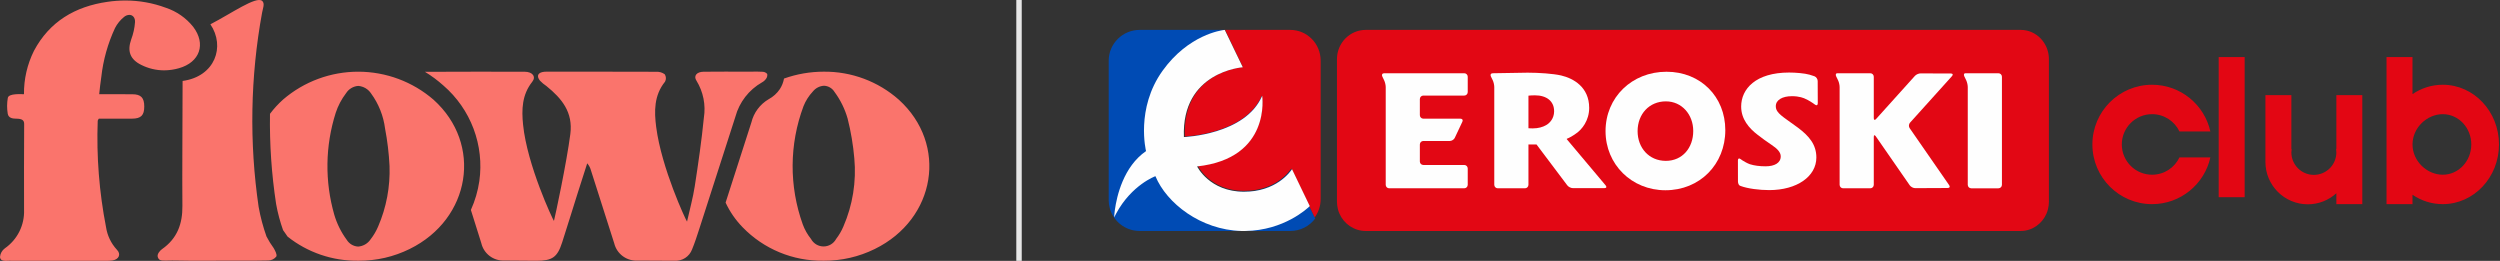 <svg width="460" height="48" viewBox="0 0 460 48" fill="none" xmlns="http://www.w3.org/2000/svg">
<rect x="0" y="0" width="460" height="48" fill="#333333" stroke="none"/>
<path d="M0 47.291C0.024 46.977 0.115 46.672 0.268 46.397C0.421 46.122 0.632 45.883 0.886 45.696C2.023 44.907 2.944 43.845 3.562 42.609C4.181 41.373 4.478 40.002 4.426 38.622C4.41 33.355 4.417 28.089 4.446 22.822C4.453 22.106 4.039 21.834 2.941 21.834C2.247 21.834 1.557 21.681 1.423 20.923C1.265 19.961 1.269 18.98 1.436 18.019C1.577 17.137 4.039 17.338 4.411 17.338C4.382 14.567 5.013 11.828 6.252 9.345C9.095 4.002 13.783 1.187 19.817 0.33C20.893 0.174 21.98 0.096 23.068 0.095C25.61 0.091 28.132 0.543 30.513 1.429C32.498 2.088 34.249 3.307 35.551 4.939C37.939 8.083 36.789 11.465 32.92 12.554C32.033 12.809 31.115 12.94 30.192 12.944C28.742 12.941 27.313 12.603 26.017 11.956C23.912 10.927 23.387 9.399 24.141 7.261C24.529 6.233 24.767 5.155 24.846 4.059C24.885 3.232 24.413 2.737 23.796 2.737C23.445 2.75 23.109 2.879 22.84 3.104C22.145 3.664 21.575 4.361 21.165 5.153C19.837 8.004 18.983 11.051 18.637 14.175C18.469 15.182 18.386 16.198 18.252 17.336C19.532 17.336 20.758 17.336 21.961 17.336C22.756 17.336 23.541 17.336 24.327 17.342C25.938 17.342 26.544 17.979 26.544 19.599C26.544 21.219 25.947 21.823 24.306 21.832C23.492 21.832 22.679 21.835 21.868 21.839C20.629 21.839 19.399 21.839 18.181 21.839C18.076 22.031 17.979 22.127 17.979 22.223C17.74 28.78 18.253 35.343 19.509 41.784C19.742 43.333 20.432 44.777 21.493 45.932C22.331 46.764 21.888 47.732 20.698 47.923C20.319 47.975 19.937 47.997 19.555 47.987C16.599 47.987 13.638 47.987 10.672 47.987C7.677 47.987 4.683 47.985 1.69 47.981H1.678C1.477 47.981 1.249 48 1.026 48C0.527 47.99 0.061 47.894 0 47.291ZM30.58 47.949C29.464 47.99 29.231 47.831 29.038 47.317C28.845 46.802 29.39 46.141 29.792 45.856C32.637 43.875 33.593 41.161 33.562 37.889C33.507 32.872 33.587 22.46 33.597 14.896C39.585 14.074 41.485 8.555 38.713 4.471C42.634 2.435 47.099 -0.731 48.221 0.152C48.807 0.612 48.336 1.635 48.221 2.344C46.063 14.14 45.85 26.207 47.589 38.072C47.921 39.922 48.405 41.742 49.035 43.514C49.421 44.263 49.865 44.981 50.364 45.661C50.63 46.147 51.013 46.824 50.846 47.197C50.67 47.421 50.445 47.603 50.189 47.73C49.932 47.857 49.651 47.924 49.365 47.928C47.763 47.964 46.162 47.969 44.558 47.969C42.954 47.969 41.355 47.963 39.75 47.963V47.975C38.213 47.975 36.675 47.975 35.136 47.975C33.609 47.984 32.096 47.894 30.582 47.949H30.58ZM124.033 47.981C121.816 47.952 119.607 47.952 117.393 47.945C116.403 48.017 115.42 47.737 114.618 47.154C113.816 46.571 113.248 45.724 113.015 44.763C111.602 40.295 110.177 35.83 108.741 31.366C108.614 30.88 108.377 30.43 108.048 30.049C107.454 31.903 106.853 33.756 106.266 35.616C105.323 38.607 104.399 41.606 103.439 44.594C102.553 47.339 101.645 47.981 98.686 47.981H98.643C96.695 47.974 94.748 47.955 92.802 47.936C91.831 47.983 90.874 47.688 90.099 47.103C89.323 46.518 88.779 45.681 88.561 44.737C87.916 42.705 87.284 40.665 86.642 38.629C87.407 36.94 87.93 35.152 88.198 33.318C88.656 30.07 88.29 26.76 87.135 23.689C85.98 20.618 84.072 17.884 81.585 15.735C80.534 14.794 79.398 13.951 78.192 13.216C81.373 13.2 84.554 13.191 87.734 13.19C90.673 13.19 93.609 13.193 96.542 13.2C97.977 13.2 98.684 14.108 97.935 15.046C96.026 17.446 95.965 20.185 96.247 22.955C97.004 30.424 101.722 40.407 101.925 40.653C102.146 39.847 104.267 29.922 104.941 24.665C105.458 20.651 103.388 18.138 100.544 15.835C100.11 15.546 99.708 15.211 99.348 14.834C98.651 13.952 98.987 13.32 100.16 13.203C100.299 13.189 100.44 13.184 100.581 13.186H100.847C103.603 13.186 106.359 13.186 109.116 13.186C113.003 13.186 116.889 13.194 120.772 13.208C121.324 13.179 121.87 13.342 122.315 13.668C122.444 13.869 122.517 14.1 122.527 14.338C122.537 14.576 122.483 14.813 122.37 15.023C120.322 17.555 120.364 20.482 120.74 23.381C121.72 30.948 126.177 40.465 126.414 40.777C126.924 38.48 127.512 36.386 127.839 34.251C128.487 30.07 129.092 25.878 129.511 21.669C129.886 19.309 129.405 16.893 128.154 14.854C127.564 13.97 128.188 13.212 129.457 13.199C130.772 13.182 132.088 13.18 133.409 13.18C134.904 13.18 136.396 13.186 137.891 13.186H138.048C138.463 13.186 138.879 13.174 139.294 13.174C139.643 13.174 139.991 13.183 140.337 13.209C140.497 13.214 140.654 13.253 140.798 13.323C140.942 13.393 141.069 13.493 141.171 13.615C141.197 13.771 141.19 13.93 141.152 14.083C141.113 14.236 141.043 14.379 140.947 14.504C140.752 14.781 140.493 15.008 140.192 15.165C139.003 15.844 137.96 16.75 137.124 17.831C136.287 18.911 135.673 20.146 135.317 21.464C133.096 28.35 130.879 35.237 128.666 42.124C128.26 43.386 127.851 44.655 127.344 45.883C127.104 46.532 126.659 47.087 126.076 47.465C125.493 47.842 124.803 48.021 124.109 47.976L124.033 47.981ZM151.461 47.971C148.703 48.008 145.966 47.481 143.42 46.425C140.874 45.368 138.571 43.804 136.655 41.828C135.357 40.5 134.293 38.962 133.51 37.281C134.056 35.581 134.602 33.882 135.148 32.184C136.182 28.963 137.217 25.743 138.255 22.523C138.471 21.636 138.863 20.801 139.41 20.067C139.956 19.334 140.645 18.717 141.435 18.254C142.261 17.812 142.965 17.176 143.487 16.401C143.872 15.81 144.134 15.148 144.258 14.454C146.606 13.616 149.083 13.188 151.578 13.189C156.663 13.141 161.584 14.978 165.383 18.343C174.448 26.547 172.234 40.292 160.95 45.82C158.047 47.249 154.85 47.985 151.613 47.971C151.566 47.974 151.517 47.974 151.464 47.971H151.461ZM149.562 16.838C148.826 17.624 148.243 18.54 147.844 19.538C145.225 26.542 145.175 34.242 147.705 41.278C148.062 42.253 148.578 43.163 149.23 43.973C149.454 44.388 149.786 44.735 150.192 44.977C150.599 45.219 151.063 45.347 151.536 45.347C152.009 45.347 152.474 45.219 152.88 44.977C153.286 44.735 153.618 44.388 153.842 43.973C154.385 43.267 154.835 42.496 155.183 41.678C156.897 37.733 157.589 33.422 157.195 29.141C156.983 26.673 156.571 24.226 155.964 21.823C155.46 20.051 154.639 18.384 153.54 16.902C153.337 16.571 153.055 16.295 152.718 16.098C152.382 15.902 152.002 15.792 151.613 15.777C151.215 15.8 150.827 15.906 150.474 16.089C150.121 16.272 149.811 16.527 149.565 16.838H149.562ZM65.883 47.971C61.176 48.027 56.594 46.46 52.915 43.536C52.723 43.238 52.53 42.976 52.374 42.753C52.277 42.618 52.145 42.44 52.085 42.347C51.529 40.784 51.102 39.179 50.807 37.547C49.967 32.054 49.589 26.499 49.678 20.943C50.398 19.982 51.213 19.096 52.11 18.296C55.955 14.997 60.864 13.186 65.94 13.193C71.016 13.2 75.92 15.025 79.757 18.335C88.845 26.49 86.643 40.276 75.373 45.815C72.473 47.246 69.277 47.985 66.04 47.971H65.883ZM63.666 17.161C62.836 18.25 62.194 19.469 61.768 20.769C59.836 26.85 59.743 33.363 61.503 39.496C61.991 41.16 62.767 42.726 63.797 44.123C64.019 44.485 64.325 44.788 64.691 45.005C65.056 45.222 65.469 45.348 65.894 45.371C66.347 45.339 66.788 45.204 67.182 44.978C67.576 44.751 67.913 44.439 68.168 44.064C68.741 43.334 69.215 42.532 69.578 41.68C71.095 38.163 71.811 34.355 71.674 30.53C71.559 28.216 71.283 25.913 70.849 23.637C70.551 21.313 69.669 19.101 68.285 17.206C68.026 16.808 67.678 16.475 67.268 16.232C66.859 15.989 66.399 15.844 65.924 15.807C65.466 15.838 65.023 15.978 64.63 16.215C64.238 16.451 63.907 16.776 63.666 17.165V17.161Z" fill="#FA746C"/>
<rect x="187" width="1" height="48" fill="#E6E6E6"/>
<path fill-rule="evenodd" clip-rule="evenodd" d="M204.19 38.284C204.267 38.571 204.368 38.848 204.484 39.118C205.367 41.111 207.374 42.5 209.704 42.5H237.413C239.289 42.5 240.961 41.596 242 40.2L240.897 37.925L237.608 31.134C237.229 31.712 234.649 35.279 228.766 35.279C222.369 35.279 220.095 30.622 220.095 30.622C233.838 29.132 232.113 17.628 232.113 17.628C229.044 24.826 217.66 25.218 217.66 25.218C217.188 13.169 228.501 12.386 228.501 12.386L228.534 12.381L225.202 5.5H225.213H209.704C206.558 5.5 204 8.039 204 11.176V36.832C204 37.328 204.063 37.818 204.19 38.284Z" fill="#004BB4"/>
<path fill-rule="evenodd" clip-rule="evenodd" d="M232.199 17.559C232.199 17.559 233.892 28.997 220.403 30.479C220.403 30.479 222.635 35.107 228.915 35.107C234.688 35.107 237.222 31.563 237.593 30.986L241.903 40C242.594 39.062 243 37.903 243 36.651V11.143C243 8.025 240.492 5.5 237.401 5.5H225.428H225.416L228.687 12.343L228.655 12.346C228.655 12.346 217.551 13.126 218.014 25.106C218.014 25.106 229.188 24.716 232.199 17.559Z" fill="#E20714"/>
<path fill-rule="evenodd" clip-rule="evenodd" d="M225.357 5.5L228.676 12.379L228.643 12.382C228.643 12.382 217.368 13.166 217.837 25.217C217.837 25.217 229.193 24.825 232.243 17.625C232.243 17.625 233.964 29.131 220.265 30.621C220.265 30.621 222.532 35.281 228.908 35.281C234.779 35.281 237.346 31.711 237.731 31.133L241 37.925C240.571 38.344 236.26 42.399 229.143 42.5H228.391C220.931 42.294 214.661 37.395 212.597 32.417C212.597 32.417 208.241 33.997 205.396 39.251C205.31 39.393 205.144 39.715 205 40.009C205 39.751 205.081 39.094 205.136 38.624C205.492 36.085 206.707 30.67 210.872 27.801C210.872 27.801 208.911 19.974 213.923 13.006C218.694 6.374 224.746 5.563 225.307 5.508L225.357 5.5Z" fill="#FEFEFE"/>
<path fill-rule="evenodd" clip-rule="evenodd" d="M286.142 42.5H251.297C249.129 42.5 247.269 41.178 246.446 39.285C246.341 39.031 246.246 38.766 246.177 38.494C246.066 38.056 246 37.589 246 37.112V10.885C246 7.909 248.371 5.5 251.297 5.5H278.27H358.5H371.805C374.674 5.5 377 7.909 377 10.885V37.112C377 37.589 376.935 38.056 376.827 38.494C376.759 38.766 376.665 39.031 376.563 39.285C375.755 41.178 373.931 42.5 371.805 42.5H348H286.142Z" fill="#E20714"/>
<path fill-rule="evenodd" clip-rule="evenodd" d="M317.456 23.955C317.456 30.227 312.775 35.005 306.436 35.005C300.221 35.005 295.42 30.243 295.42 24.127C295.42 17.932 300.252 13.201 306.645 13.201C312.903 13.201 317.456 17.79 317.456 23.936V23.955ZM311.555 24.089C311.555 21.074 309.453 18.651 306.522 18.651C303.454 18.651 301.319 20.998 301.319 24.135C301.319 27.199 303.417 29.599 306.51 29.599C309.58 29.599 311.555 27.177 311.555 24.116V24.089Z" fill="#FEFEFE"/>
<path fill-rule="evenodd" clip-rule="evenodd" d="M359.171 14.001C359.404 13.739 359.306 13.523 358.964 13.523L353.401 13.504C353.051 13.496 352.577 13.709 352.341 13.967L345.199 21.895C344.968 22.16 344.776 22.086 344.776 21.731V14.12C344.776 13.766 344.494 13.477 344.14 13.477H340.15H339.004H338.036C337.787 13.477 337.713 13.739 337.858 14.057L338.212 14.789C338.366 15.108 338.49 15.656 338.49 16.011V34.007C338.49 34.354 338.778 34.646 339.125 34.646H344.14C344.494 34.646 344.776 34.354 344.776 34.007V25.193C344.776 24.838 344.941 24.784 345.14 25.076L351.398 34.105C351.6 34.389 352.051 34.623 352.398 34.62L358.379 34.593C358.726 34.593 358.848 34.358 358.647 34.07L351.375 23.578C351.179 23.294 351.203 22.849 351.436 22.583L359.171 14.001Z" fill="#FEFEFE"/>
<path fill-rule="evenodd" clip-rule="evenodd" d="M363.724 13.478H362.577H361.613C361.367 13.478 361.286 13.74 361.437 14.057L361.793 14.79C361.941 15.107 362.068 15.658 362.068 16.012V34.008C362.068 34.355 362.349 34.647 362.698 34.647H367.72C368.069 34.647 368.356 34.355 368.356 34.008V14.121C368.356 13.765 368.069 13.478 367.72 13.478H363.724Z" fill="#FEFEFE"/>
<path fill-rule="evenodd" clip-rule="evenodd" d="M261.253 26.587C261.253 26.227 261.539 25.94 261.883 25.94H266.77C267.121 25.94 267.532 25.682 267.676 25.368L269.072 22.408C269.231 22.094 269.063 21.835 268.711 21.835H261.883C261.539 21.835 261.253 21.545 261.253 21.194V18.229C261.253 17.874 261.539 17.585 261.883 17.585H269.431C269.778 17.585 270.063 17.298 270.063 16.943V14.12C270.063 13.766 269.778 13.477 269.431 13.477H254.692C254.345 13.477 254.187 13.739 254.337 14.057L254.687 14.789C254.843 15.108 254.973 15.656 254.973 16.011V34.007C254.973 34.355 255.251 34.646 255.599 34.646H269.431C269.778 34.646 270.063 34.355 270.063 34.007V30.998C270.063 30.646 269.778 30.354 269.431 30.354H261.883C261.539 30.354 261.253 30.071 261.253 29.716V26.587Z" fill="#FEFEFE"/>
<path fill-rule="evenodd" clip-rule="evenodd" d="M330.805 23.481C329.419 22.445 328.307 21.732 327.722 21.216C327.12 20.692 326.747 20.248 326.747 19.537C326.747 18.39 327.963 17.698 329.706 17.698C330.386 17.698 330.907 17.773 331.379 17.892C331.828 18.016 332.046 18.098 332.635 18.404C333.378 18.805 333.969 19.257 333.969 19.257C334.244 19.466 334.471 19.354 334.471 19.002L334.455 14.906C334.455 14.55 334.193 14.162 333.869 14.034C333.869 14.034 333.549 13.914 332.961 13.742C332.036 13.481 330.416 13.347 329.192 13.347C323.046 13.347 320.374 16.367 320.374 19.604C320.374 21.91 321.799 23.578 323.418 24.815C324.148 25.383 325.017 26.023 325.977 26.662C327.023 27.349 327.655 28.023 327.655 28.773C327.655 29.995 326.495 30.601 324.878 30.601C323.748 30.601 322.771 30.467 321.976 30.216C321.495 30.041 320.97 29.741 320.647 29.537C320.309 29.313 320.267 29.275 320.267 29.275C319.999 29.057 319.777 29.166 319.777 29.518L319.784 33.378C319.784 33.73 319.94 34.081 320.125 34.153L320.301 34.228C321.556 34.698 323.679 34.979 325.54 34.979C330.607 34.979 334.21 32.493 334.21 28.98C334.21 26.621 332.899 25.044 330.805 23.481Z" fill="#FEFEFE"/>
<path fill-rule="evenodd" clip-rule="evenodd" d="M295.448 34.122C295.448 34.122 288.72 26.108 288.292 25.614V25.535C288.735 25.382 289.424 24.983 290.013 24.55C291.064 23.846 292.41 22.179 292.41 19.855C292.41 16.023 289.513 14.416 287.24 13.884C285.769 13.548 283.159 13.372 281.086 13.372C280.132 13.372 274.674 13.477 274.674 13.477C274.33 13.477 274.168 13.739 274.319 14.056L274.674 14.789C274.827 15.106 274.946 15.657 274.946 16.012V34.007C274.946 34.354 275.233 34.646 275.579 34.646H280.607C280.945 34.646 281.234 34.354 281.234 34.007V26.579H282.716C284.747 29.27 288.38 34.103 288.38 34.103C288.595 34.384 289.049 34.616 289.399 34.616H295.227C295.574 34.616 295.67 34.395 295.448 34.122ZM282.075 23.622C281.765 23.622 281.509 23.622 281.234 23.592V17.604C281.541 17.578 281.787 17.54 282.415 17.54C284.606 17.54 285.957 18.639 285.957 20.46V20.49C285.957 21.784 285.162 22.651 284.48 23.028C283.867 23.386 283.02 23.622 282.075 23.622Z" fill="#FEFEFE"/>
<path fill-rule="evenodd" clip-rule="evenodd" d="M408.241 10.5H413.016V36.288H408.241V10.5ZM449.469 37.561C455.184 37.561 459.816 32.644 459.816 26.578C459.816 20.511 455.184 15.594 449.469 15.594C447.418 15.594 445.506 16.227 443.898 17.32V10.5H439.122V26.578V37.561H443.898V35.835C445.506 36.928 447.418 37.561 449.469 37.561ZM449.469 32.149C452.368 32.149 454.718 29.654 454.718 26.577C454.718 23.5 452.368 21.006 449.469 21.006C446.571 21.006 443.903 23.5 443.903 26.577C443.903 29.654 446.571 32.149 449.469 32.149ZM416.837 17.504H421.612V22.598V27.402H421.661C421.629 27.61 421.612 27.822 421.612 28.039C421.612 30.325 423.465 32.178 425.751 32.178C428.037 32.178 429.89 30.325 429.89 28.039C429.89 27.822 429.873 27.61 429.841 27.402H429.89V24.024V17.504H434.665V37.561H429.89V35.556C428.504 36.819 426.66 37.59 424.637 37.59C420.329 37.59 416.837 34.098 416.837 29.79C416.837 29.727 416.837 29.665 416.839 29.602H416.837V17.504ZM395.984 37.561C401.23 37.561 405.617 33.883 406.707 28.965H401.019C400.125 30.848 398.206 32.149 395.984 32.149C392.907 32.149 390.412 29.654 390.412 26.577C390.412 23.5 392.907 21.006 395.984 21.006C398.206 21.006 400.125 22.307 401.019 24.19H406.707C405.617 19.272 401.23 15.594 395.984 15.594C389.918 15.594 385 20.511 385 26.578C385 32.644 389.918 37.561 395.984 37.561Z" fill="#E30613"/>
</svg>
